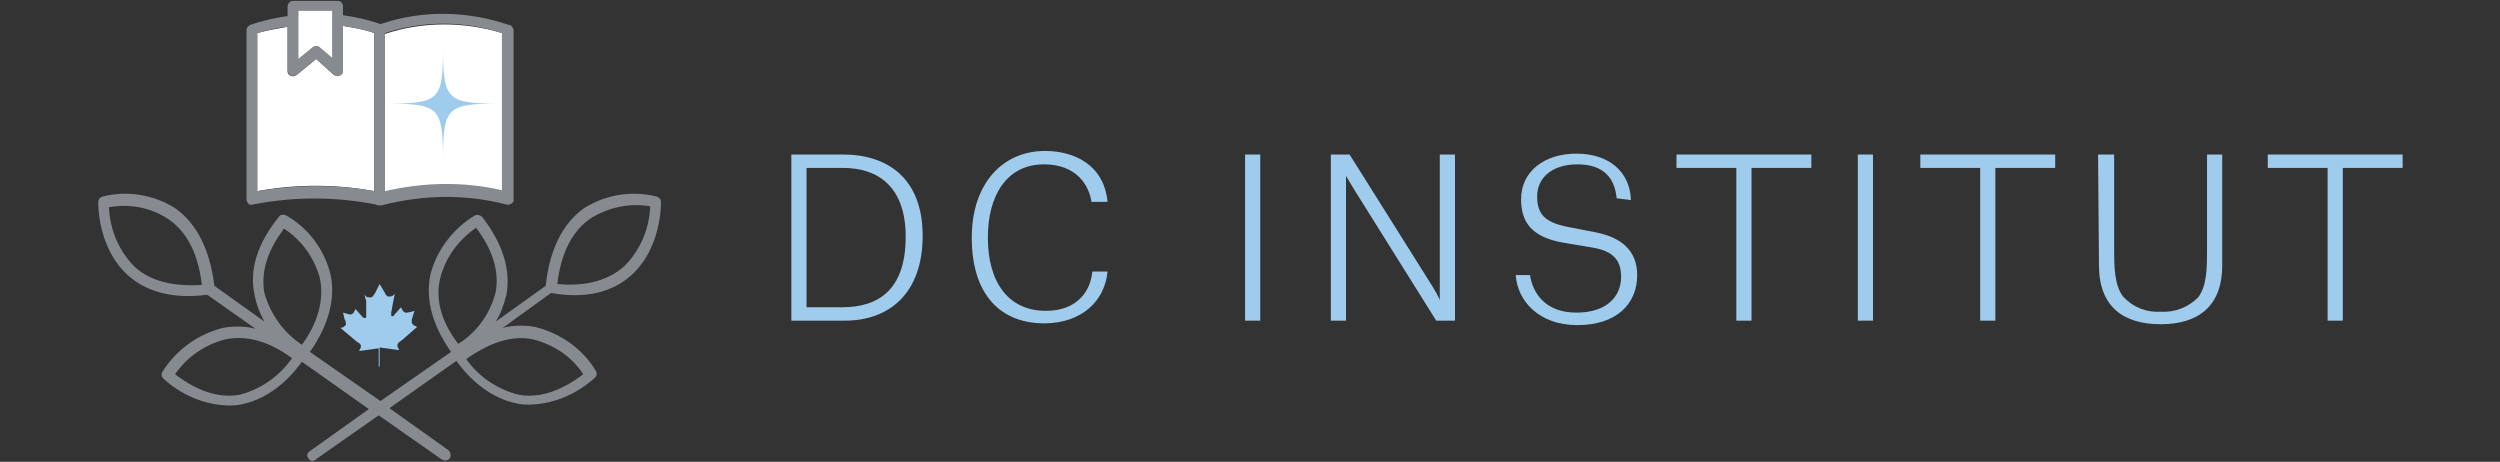 <?xml version="1.0" encoding="utf-8"?>
<!-- Generator: Adobe Illustrator 23.0.6, SVG Export Plug-In . SVG Version: 6.00 Build 0)  -->
<svg version="1.1" id="Layer_1" xmlns="http://www.w3.org/2000/svg" xmlns:xlink="http://www.w3.org/1999/xlink" x="0px" y="0px"
	 viewBox="0 0 279.9 51.7" style="enable-background:new 0 0 279.9 51.7;" xml:space="preserve">
<rect x="0" y="0" width="279.9" height="51.7" fill="#333333" stroke="none"/>
<style type="text/css">
	.st0{fill:#9FCBED;}
	.st1{fill:#FFFFFF;}
	.st2{fill:#878A8F;}
	.st3{fill:none;}
</style>
<title>DC-institute-horiz</title>
<path id="_Compound_Path__1_" class="st0" d="M704.3,30h5.8c4.9,0,8.9,2.6,8.9,9.1s-3.8,9.5-8.7,9.5h-6
	C704.3,48.5,704.3,30,704.3,30z M710,47c4,0,7.1-1.9,7.1-7.9c0-5.6-3.1-7.7-7-7.7H706V47H710z"/>
<path id="_Compound_Path_2_1_" class="st0" d="M726.3,39.2c0,5,2.3,8.2,6.5,8.2c3.5,0,5-2.2,5.2-4.4h1.7c-0.3,3.3-2.9,5.8-7.1,5.8
	c-4.7,0-8.1-3-8.1-9.6c0-6.1,3.5-9.7,8.2-9.7c3.2,0,6.6,1.5,7,5.7h-1.8c-0.3-2-1.8-4.2-5.3-4.2C728.4,31,726.3,34.5,726.3,39.2z"/>
<path id="_Compound_Path_4_1_" class="st0" d="M755.1,30h1.7v18.6h-1.7V30z"/>
<path id="_Compound_Path_5_1_" class="st0" d="M764.7,30h2.1l9.3,14.8c0.3,0.5,0.6,1,0.8,1.5l0,0V30h1.7v18.6h-2.1l-9.2-14.7
	c-0.3-0.5-0.6-1-0.9-1.5l0,0v16.2h-1.7C764.7,48.5,764.7,30,764.7,30z"/>
<path id="_Compound_Path_6_1_" class="st0" d="M796.7,34.9c-0.2-2.1-1.3-3.8-4.4-3.8c-2.7,0-4.5,1.4-4.5,3.6c0,2,0.9,2.9,3.4,3.4
	l3.1,0.6c3.1,0.6,4.7,2.2,4.7,4.8c0,3.3-2.4,5.6-6.7,5.6s-6.7-2.7-6.9-5.6h1.6c0.3,2,1.7,4.2,5.2,4.2s5-1.9,5-4
	c0-1.8-0.8-2.9-3.3-3.3l-3-0.5c-3.7-0.6-4.9-2.3-4.9-4.9c0-3.1,2.6-5.1,6.2-5.1c3.6,0,6,2,6.1,5.2L796.7,34.9z"/>
<path id="_Compound_Path_7_1_" class="st0" d="M818.5,31.5h-6.7v17.1h-1.7V31.5h-6.7V30h15.1V31.5z"/>
<path id="_Compound_Path_8_1_" class="st0" d="M823.7,30h1.7v18.6h-1.7V30z"/>
<path id="_Compound_Path_9_1_" class="st0" d="M845.8,31.5h-6.7v17.1h-1.7V31.5h-6.7V30h15.1V31.5z"/>
<path id="_Compound_Path_10_1_" class="st0" d="M850.6,30h1.8v10.6c0,1.8,0,4,1,5.3c1.1,1.2,2.6,1.8,4.2,1.7
	c1.6,0.1,3.1-0.5,4.2-1.6c1-1.3,1-3.4,1-5.3V30h1.7v12.4c0,4.7-2.8,6.6-6.9,6.6s-6.9-1.9-6.9-6.6L850.6,30z"/>
<path id="_Compound_Path_11_1_" class="st0" d="M884.7,31.5H878v17.1h-1.7V31.5h-6.7V30h15.1V31.5z"/>
<g id="_Group__1_">
	<path id="_Path__1_" class="st1" d="M793.9-23.4c0-4.8,0-7.2,0-8.5c0-0.2,0-0.4,0-0.6c-1.1-0.4-2.3-0.7-3.5-0.8v5
		c0,0.3-0.3,0.6-0.6,0.6c-0.1,0-0.3-0.1-0.4-0.1l-2-1.8l-2.2,1.7c-0.3,0.2-0.6,0.2-0.9-0.1c-0.1-0.1-0.1-0.2-0.1-0.4v-4.8
		c-1.1,0.2-2.3,0.4-3.4,0.7v17.7c4.3-0.8,8.8-0.8,13.1,0C793.9-15.8,793.9-18.2,793.9-23.4z"/>
	<path id="_Path_2_1_" class="st1" d="M795.2-32.3c0,2.4,0,14.5,0,17.7c4.3-1,8.8-1.1,13.1-0.1v-17.6
		C804-33.8,799.4-33.8,795.2-32.3z"/>
	<path id="_Compound_Path_44" class="st2" d="M809.1-33.3c-4.7-1.6-9.7-1.7-14.4-0.1c-1.4-0.5-2.8-0.8-4.2-1v-1
		c0-0.3-0.2-0.6-0.6-0.6l0,0h-5c-0.3,0-0.6,0.3-0.6,0.6l0,0v1.1c-1.4,0.2-2.8,0.5-4.2,1c-0.3,0-0.5,0.2-0.5,0.5v18.9
		c0,0.3,0.3,0.6,0.6,0.6h0.1c4.6-0.9,9.2-0.9,13.8,0c0.1,0.1,0.2,0.1,0.4,0.1h0.2c4.6-1.2,9.4-1.3,14-0.1c0.3,0.1,0.7-0.1,0.8-0.4
		c0-0.1,0-0.1,0-0.2v-18.9C809.5-33,809.3-33.3,809.1-33.3z M808.2-14.8c-4.3-1-8.8-0.9-13.1,0.1c0-3.2,0-15.3,0-17.7
		c4.3-1.4,8.8-1.4,13.1,0V-14.8z M780.9-14.7v-17.7c1.1-0.3,2.2-0.5,3.4-0.7v4.9c0,0.3,0.3,0.6,0.6,0.6c0.1,0,0.3,0,0.4-0.1l2.2-1.8
		l2,1.8c0.3,0.2,0.6,0.2,0.9-0.1c0.1-0.1,0.1-0.2,0.1-0.4v-5c1.1,0.1,2.3,0.4,3.4,0.8c0,0.2,0,0.3,0,0.6c0,1.3,0,3.8,0,8.5
		c0,5.2,0,7.5,0,8.6C789.6-15.6,785.2-15.6,780.9-14.7L780.9-14.7z M789.2-35v5.3l-1.4-1.2c-0.2-0.2-0.6-0.2-0.8,0l-1.6,1.3V-35
		H789.2z"/>
	<path id="_Path_3_1_" class="st1" d="M785.4-29.5l1.6-1.3c0.2-0.2,0.6-0.2,0.8,0l1.4,1.2V-35h-3.8V-29.5z"/>
</g>
<path id="_Compound_Path_45" class="st0" d="M801.7-31c0,6,0.4,6.4,6.4,6.4c-6,0-6.4,0.4-6.4,6.4c0-6-0.4-6.4-6.4-6.4
	C801.3-24.6,801.7-25,801.7-31"/>
<g id="_Group_2_1_">
	<path class="st0" d="M794.4,5L794.4,5V3.5c0-0.2,0-0.5,0-0.7c0-0.3,0,0,0,0l-2.2,0.3l0,0l0.2-0.4c0-0.1,0-0.1,0-0.2
		c0-0.1-0.1-0.2-0.2-0.3L792,2l-1.9-1.6l0,0h0.1c0.1,0,0.3-0.1,0.4-0.2c0.1-0.1,0.2-0.2,0.1-0.4c0-0.1,0-0.2-0.1-0.3l-0.2-0.7l0,0
		l0,0l0.7,0.2c0.1,0,0.1,0,0.2,0s0.2-0.1,0.3-0.2l0.2-0.4l0,0l0,0l0.8,0.9c0,0,0.1,0.1,0.2,0.1h0.1c0.1,0,0.1,0,0.1-0.1s0-0.1,0-0.2
		c0-0.1,0-0.2,0-0.3l-0.1-0.7l-0.1-0.7v-0.8l0,0l0,0c0.1,0.1,0.1,0.1,0.2,0.2c0.1,0.1,0.3,0.1,0.5,0.1c0.1,0,0.1,0,0.2-0.1l0.1-0.1
		l0.2-0.3l0.5-1l0,0l0,0l0.6,1l0.1,0.2l0.1,0.1c0.1,0.1,0.1,0.1,0.2,0.1c0.2,0,0.3,0,0.4-0.1l0.2-0.2l0,0l0,0l-0.2,1l-0.2,1.1
		c0,0.1,0,0.2,0,0.2v0.1c0,0.1,0.1,0.1,0.1,0.1h0.1c0.1,0,0.1-0.1,0.1-0.1l0.8-0.9l0,0l0,0l0.2,0.4c0.1,0.1,0.2,0.2,0.3,0.2
		c0.1,0,0.1,0,0.2,0l0.5-0.1l0.3-0.1l0,0l0,0l-0.3,1c0,0.1,0,0.2,0,0.3s0.1,0.2,0.2,0.3c0.1,0.1,0.3,0.1,0.4,0.2l0,0L797,1.8
		L796.6,2c-0.1,0.1-0.2,0.2-0.2,0.3s0,0.1,0,0.2l0.2,0.4l0,0l-2.2-0.3V5L794.4,5z"/>
</g>
<g id="_Group_3_1_">
	<path id="_Path_4_1_" class="st3" d="M807.4-3.4c0.4-2.3-0.3-4.7-2.2-7.2c-2,1.3-3.4,3.3-4,5.5c-0.5,2.3,0.2,4.9,2,7.5
		C805.3,1.1,806.8-0.9,807.4-3.4z"/>
	<path id="_Path_5_1_" class="st3" d="M785.8,2.5c1.8-2.7,2.5-5.2,2-7.5c-0.6-2.3-2-4.2-4-5.5c-1.9,2.5-2.6,4.9-2.2,7.2
		C782.3-0.9,783.8,1.1,785.8,2.5z"/>
	<path id="_Path_6_1_" class="st3" d="M821.9-6.2c1.8-1.8,2.8-4.2,2.9-6.7c-2.3-0.4-4.6,0-6.6,1.3c-2.1,1.4-3.4,3.9-3.8,7.4
		C817.6-4,820.2-4.7,821.9-6.2z"/>
	<path id="_Path_7_1_" class="st3" d="M810.2,8.1c2.3,0.4,4.7-0.4,7.2-2.3c-1.3-1.9-3.3-3.3-5.6-3.9c-2.4-0.5-4.9,0.2-7.5,2.1
		C805.7,6,807.8,7.5,810.2,8.1z"/>
	<path id="_Path_8_1_" class="st3" d="M770.9-11.7c-2-1.2-4.3-1.7-6.6-1.3c0.1,1.2,0.5,4.6,2.9,6.7c1.8,1.6,4.3,2.3,7.5,2
		C774.2-7.8,772.9-10.3,770.9-11.7z"/>
	<path id="_Path_9_1_" class="st3" d="M777.3,1.8c-2.3,0.6-4.3,1.9-5.6,3.9c2.5,1.9,4.9,2.7,7.2,2.3c2.4-0.6,4.5-2,5.9-4
		C782.2,2,779.7,1.3,777.3,1.8z"/>
	<path id="_Compound_Path_46" class="st2" d="M822.7-5.3c3.4-3.1,3.3-8,3.3-8.2c0-0.3-0.2-0.5-0.5-0.6c-2.8-0.7-5.7-0.2-8.1,1.3
		c-2.4,1.7-3.9,4.7-4.4,8.7l-5.6,4c0.6-0.9,0.9-1.9,1.2-3c0.5-2.8-0.4-5.7-2.7-8.7c-0.2-0.2-0.5-0.3-0.8-0.2c-2.5,1.5-4.3,3.9-5,6.6
		c-0.6,2.8,0.2,5.7,2.3,8.7l-7.9,5.5l-7.9-5.5c2.1-3,2.9-6,2.3-8.7c-0.7-2.8-2.5-5.2-5-6.6c-0.3-0.1-0.6-0.1-0.8,0.2
		c-2.4,3-3.3,5.9-2.7,8.7c0.2,1.1,0.6,2.1,1.1,3l-5.6-4c-0.5-4.1-2-7-4.4-8.7c-2.4-1.5-5.3-2-8.1-1.3c-0.3,0.1-0.5,0.3-0.5,0.6
		c0,0.2-0.1,5.1,3.3,8.2c2.1,1.9,5.1,2.7,8.9,2.3l5.4,3.8c-1.2-0.3-2.4-0.3-3.6-0.1c-2.8,0.7-5.2,2.4-6.8,4.9
		c-0.2,0.3-0.1,0.6,0.1,0.8c2,1.8,4.5,2.9,7.2,3c0.5,0,0.9,0,1.4-0.1c3.8-0.7,6.2-3.8,6.9-4.8l7.5,5.3l-6.6,4.7
		c-0.3,0.2-0.4,0.6-0.2,0.9c0.1,0.2,0.3,0.3,0.5,0.3c0.1,0,0.3,0,0.4-0.1l7-4.9l7,4.9c0.3,0.2,0.7,0.1,0.9-0.1l0,0
		c0.2-0.3,0.1-0.7-0.1-0.9l0,0l-6.7-4.6l7.5-5.3c0.7,1,3.1,4.1,6.9,4.8c0.5,0.1,0.9,0.1,1.4,0.1c2.7-0.1,5.2-1.2,7.2-3
		c0.2-0.2,0.3-0.5,0.1-0.8c-1.5-2.4-3.9-4.2-6.8-4.9c-1.2-0.2-2.4-0.2-3.6,0.1l5.5-3.9C817.7-2.7,820.7-3.5,822.7-5.3z M818.2-11.7
		c2-1.2,4.3-1.7,6.6-1.3c-0.1,2.5-1.1,4.9-2.9,6.7c-1.8,1.6-4.3,2.3-7.5,2C814.9-7.8,816.2-10.3,818.2-11.7z M801.3-5.1
		c0.6-2.3,2-4.2,4-5.6c1.9,2.5,2.6,4.9,2.2,7.2c-0.6,2.4-2.1,4.5-4.2,5.8C801.5-0.2,800.8-2.7,801.3-5.1z M783.8-10.6
		c2,1.3,3.4,3.3,4,5.5c0.5,2.3-0.2,4.9-2,7.5c-2.1-1.4-3.5-3.4-4.2-5.8C781.2-5.7,781.9-8.1,783.8-10.6z M767.2-6.2
		c-2.4-2.2-2.8-5.5-2.9-6.7c2.3-0.4,4.6,0,6.6,1.3c2.1,1.4,3.4,3.9,3.8,7.4C771.5-4,768.9-4.7,767.2-6.2z M778.9,8.1
		c-2.3,0.4-4.7-0.4-7.2-2.3c1.3-1.9,3.3-3.3,5.6-3.9c2.4-0.5,4.9,0.2,7.5,2.1C783.4,6,781.3,7.5,778.9,8.1L778.9,8.1z M811.8,1.8
		c2.3,0.6,4.3,1.9,5.6,3.9c-2.5,1.9-4.9,2.7-7.2,2.3c-2.4-0.6-4.5-2-5.9-4C806.9,2.1,809.4,1.3,811.8,1.8z"/>
</g>
<g>
	<g id="_Group_">
		<path id="_Path_" class="st1" d="M41.9,12.8c0-4.8,0-7.2,0-8.5c0-0.2,0-0.4,0-0.6c-1.1-0.4-2.3-0.6-3.5-0.8v5
			c0,0.3-0.3,0.6-0.6,0.6c-0.1,0-0.3-0.1-0.4-0.1l-2-1.8l-2.2,1.8c-0.3,0.2-0.6,0.2-0.9-0.1c-0.1-0.1-0.1-0.2-0.1-0.4V3
			c-1.1,0.2-2.3,0.4-3.4,0.7v17.7c4.3-0.8,8.8-0.8,13.1,0C41.9,20.3,41.9,17.9,41.9,12.8z"/>
		<path id="_Path_2" class="st1" d="M43.1,3.8c0,2.4,0,14.5,0,17.7c4.3-1,8.8-1.1,13.1-0.1V3.7C51.9,2.4,47.3,2.4,43.1,3.8z"/>
		<path id="_Compound_Path_13" class="st2" d="M57,2.8c-4.7-1.6-9.7-1.7-14.4-0.1c-1.4-0.5-2.8-0.8-4.2-1v-1c0-0.3-0.2-0.6-0.6-0.6
			c0,0,0,0,0,0h-5c-0.3,0-0.6,0.3-0.6,0.6c0,0,0,0,0,0v1.1c-1.4,0.2-2.8,0.5-4.2,1c-0.2,0.1-0.4,0.3-0.4,0.6v18.9
			c0,0.2,0.1,0.4,0.2,0.5c0.1,0.1,0.3,0.2,0.5,0.1c4.6-0.9,9.2-0.9,13.8,0c0.1,0.1,0.2,0.1,0.4,0.1h0.2c4.6-1.2,9.4-1.3,14-0.1
			c0.3,0.1,0.7-0.1,0.8-0.4c0-0.1,0-0.1,0-0.2V3.3C57.4,3.1,57.3,2.8,57,2.8z M56.2,21.3c-4.3-1-8.8-0.9-13.1,0.1
			c0-3.2,0-15.3,0-17.7c4.3-1.4,8.8-1.4,13.1,0L56.2,21.3z M28.8,21.4V3.7C29.9,3.4,31,3.1,32.2,3v4.9c0,0.3,0.3,0.6,0.6,0.6
			c0.1,0,0.3,0,0.4-0.1l2.2-1.8l2,1.8c0.3,0.2,0.6,0.2,0.9-0.1c0.1-0.1,0.1-0.2,0.1-0.4v-5c1.2,0.2,2.4,0.4,3.5,0.8
			c0,0.2,0,0.3,0,0.6c0,1.3,0,3.8,0,8.5c0,5.2,0,7.5,0,8.6C37.5,20.6,33.1,20.7,28.8,21.4L28.8,21.4z M37.2,1.2v5.3l-1.4-1.2
			c-0.2-0.2-0.6-0.2-0.8,0l-1.6,1.3V1.2H37.2z"/>
		<path id="_Path_3" class="st1" d="M33.4,6.6L35,5.3c0.2-0.2,0.6-0.2,0.8,0l1.4,1.2V1.2h-3.8V6.6z"/>
	</g>
	<path id="_Compound_Path_14" class="st0" d="M49.6,5.2c0,6,0.4,6.4,6.4,6.4c-6,0-6.4,0.4-6.4,6.4c0-6-0.4-6.4-6.4-6.4
		C49.3,11.6,49.6,11.2,49.6,5.2"/>
	<g id="_Group_2">
		<path class="st0" d="M42.4,41.1L42.4,41.1v-1.4c0-0.2,0-0.5,0-0.7c0-0.3,0,0,0,0l-2.2,0.3l0,0l0.2-0.4c0-0.1,0-0.1,0-0.2
			c0-0.1-0.1-0.2-0.2-0.3L40,38.3l-1.9-1.6l0,0h0.1c0.1,0,0.3-0.1,0.4-0.2c0.1-0.1,0.2-0.2,0.1-0.4c0-0.1,0-0.2-0.1-0.3L38.4,35l0,0
			l0,0l0.7,0.2c0.1,0,0.1,0,0.2,0c0.1,0,0.2-0.1,0.3-0.2l0.2-0.4l0,0l0,0l0.8,0.9c0,0,0.1,0.1,0.2,0.1c0,0,0.1,0,0.1,0
			c0.1,0,0.1,0,0.1-0.1c0-0.1,0-0.1,0-0.2c0-0.1,0-0.2,0-0.3L41,34.5l0-0.8L40.8,33l0,0l0,0c0.1,0.1,0.1,0.1,0.2,0.2
			c0.1,0.1,0.3,0.1,0.5,0.1c0.1,0,0.1,0,0.2-0.1c0,0,0.1-0.1,0.1-0.1l0.2-0.3l0.5-1l0,0l0,0l0.6,1l0.1,0.2l0.1,0.1
			c0.1,0.1,0.1,0.1,0.2,0.1c0.2,0,0.3,0,0.5-0.1l0.2-0.2l0,0v0l-0.2,1l-0.2,1.1c0,0.1,0,0.2,0,0.2c0,0,0,0.1,0,0.1
			c0,0.1,0.1,0.1,0.1,0.1H44c0.1,0,0.1-0.1,0.1-0.1l0.8-0.9l0,0l0,0l0.2,0.4c0.1,0.1,0.2,0.2,0.3,0.2c0.1,0,0.1,0,0.2,0l0.5-0.1
			l0.3-0.1l0,0l0,0l-0.3,1c0,0.1,0,0.2,0,0.3c0,0.1,0.1,0.2,0.2,0.3c0.1,0.1,0.3,0.1,0.4,0.2l0,0L45.1,38l-0.4,0.3
			c-0.1,0.1-0.2,0.2-0.2,0.3c0,0.1,0,0.1,0,0.2l0.2,0.4l0,0l-2.2-0.3V41L42.4,41.1z"/>
	</g>
	<g id="_Group_3">
		<path id="_Path_4" class="st3" d="M55.4,32.8c0.4-2.3-0.3-4.7-2.2-7.2c-2,1.3-3.4,3.3-4,5.5c-0.5,2.3,0.2,4.9,2,7.5
			C53.3,37.3,54.8,35.2,55.4,32.8z"/>
		<path id="_Path_5" class="st3" d="M33.8,38.6c1.8-2.7,2.5-5.2,2-7.5c-0.6-2.3-2-4.2-4-5.5c-1.9,2.5-2.6,4.9-2.1,7.2
			C30.2,35.2,31.7,37.3,33.8,38.6z"/>
		<path id="_Path_6" class="st3" d="M69.9,29.9c1.8-1.8,2.8-4.2,2.9-6.7c-2.3-0.4-4.6,0-6.6,1.3c-2.1,1.4-3.4,3.9-3.8,7.4
			C65.6,32.1,68.1,31.5,69.9,29.9z"/>
		<path id="_Path_7" class="st3" d="M18.8,24.4c-2-1.2-4.3-1.7-6.6-1.3c0.1,2.5,1.1,4.9,2.9,6.7c1.8,1.6,4.3,2.3,7.5,2
			C22.2,28.3,20.9,25.8,18.8,24.4z"/>
		<path id="_Path_8" class="st3" d="M25.2,38c-2.3,0.6-4.3,1.9-5.6,3.9c2.5,1.9,4.9,2.7,7.2,2.3c2.4-0.6,4.5-2,5.9-4
			C30.1,38.2,27.6,37.5,25.2,38z"/>
		<path id="_Path_9" class="st3" d="M58.2,44.2c2.3,0.4,4.7-0.4,7.2-2.3C64,39.9,62,38.6,59.7,38c-2.3-0.5-4.9,0.2-7.5,2.1
			C53.7,42.1,55.8,43.6,58.2,44.2z"/>
		<path id="_Compound_Path_15" class="st2" d="M70.7,30.8c3.4-3.1,3.3-8,3.3-8.2c0-0.3-0.2-0.5-0.5-0.6c-2.8-0.7-5.7-0.2-8.1,1.3
			C63,25,61.5,28,61.1,32l-5.6,4c0.6-0.9,0.9-1.9,1.2-3c0.5-2.8-0.4-5.7-2.7-8.7c-0.2-0.2-0.5-0.3-0.8-0.2c-2.5,1.5-4.3,3.9-5,6.6
			c-0.6,2.8,0.2,5.7,2.3,8.7l-7.9,5.5l-7.9-5.5c2.1-3,2.9-6,2.3-8.7c-0.7-2.8-2.5-5.2-5-6.6c-0.3-0.1-0.6-0.1-0.8,0.2
			c-2.4,3-3.3,5.9-2.7,8.7c0.2,1.1,0.6,2.1,1.1,3l-5.6-4c-0.5-4.1-2-7-4.4-8.7c-2.4-1.5-5.3-2-8.1-1.3c-0.3,0.1-0.5,0.3-0.5,0.6
			c0,0.2-0.1,5.1,3.3,8.2c2.1,1.9,5.1,2.7,8.9,2.2l5.4,3.8c-1.2-0.3-2.4-0.3-3.6-0.1c-2.8,0.7-5.2,2.4-6.8,4.9
			c-0.2,0.3-0.1,0.6,0.1,0.8c2,1.8,4.5,2.9,7.2,3c0.5,0,0.9,0,1.4-0.1c3.8-0.7,6.2-3.8,6.9-4.8l7.5,5.3l-6.6,4.7
			c-0.3,0.2-0.4,0.5-0.2,0.8s0.5,0.4,0.8,0.2c0,0,0.1,0,0.1-0.1l7-4.9l7,4.9c0.3,0.2,0.6,0.2,0.9,0c0.2-0.3,0.2-0.6,0-0.9
			c0,0-0.1-0.1-0.1-0.1l-6.6-4.7l7.5-5.3c0.7,1,3.1,4.1,6.9,4.8c0.5,0.1,0.9,0.1,1.4,0.1c2.7-0.1,5.2-1.2,7.2-3
			c0.2-0.2,0.3-0.5,0.1-0.8c-1.5-2.5-4-4.2-6.8-4.9c-1.2-0.2-2.4-0.2-3.6,0.1l5.4-3.9C65.6,33.5,68.6,32.7,70.7,30.8z M66.2,24.4
			c2-1.2,4.3-1.7,6.6-1.3c-0.1,2.5-1.1,4.9-2.9,6.7c-1.8,1.6-4.3,2.3-7.5,2C62.8,28.3,64.1,25.8,66.2,24.4z M49.3,31.1
			c0.6-2.3,2-4.2,4-5.6c1.9,2.5,2.6,4.9,2.2,7.2c-0.6,2.4-2.1,4.5-4.2,5.8C49.4,36,48.7,33.5,49.3,31.1z M31.8,25.6
			c2,1.3,3.4,3.3,4,5.5c0.5,2.3-0.1,4.9-2,7.5c-2.1-1.4-3.5-3.4-4.2-5.8C29.2,30.5,29.9,28.1,31.8,25.6z M15.1,29.9
			c-1.8-1.8-2.8-4.2-2.9-6.7c2.3-0.4,4.6,0,6.6,1.3c2.1,1.4,3.4,3.9,3.8,7.4C19.4,32.1,16.9,31.5,15.1,29.9z M26.8,44.2
			c-2.3,0.4-4.7-0.4-7.2-2.3c1.3-1.9,3.3-3.3,5.6-3.9c2.4-0.5,4.9,0.2,7.5,2.1C31.3,42.1,29.2,43.6,26.8,44.2L26.8,44.2z M59.7,38
			c2.3,0.6,4.3,1.9,5.6,3.9c-2.5,1.9-4.9,2.7-7.2,2.3c-2.4-0.6-4.5-2-5.9-4C54.9,38.3,57.4,37.5,59.7,38z"/>
	</g>
	<g>
		<path id="_Compound_Path__2_" class="st0" d="M88.6,17.3h5.8c4.9,0,8.9,2.6,8.9,9.1s-3.8,9.5-8.7,9.5h-6
			C88.6,35.9,88.6,17.3,88.6,17.3z M94.3,34.4c4,0,7.1-1.9,7.1-7.9c0-5.6-3.1-7.7-7-7.7h-4.1v15.6H94.3z"/>
		<path id="_Compound_Path_2_2_" class="st0" d="M110.6,26.6c0,5,2.3,8.2,6.5,8.2c3.5,0,5-2.2,5.2-4.4h1.7c-0.3,3.3-2.9,5.8-7.1,5.8
			c-4.7,0-8.1-3-8.1-9.6c0-6.1,3.5-9.7,8.2-9.7c3.2,0,6.6,1.5,7,5.7h-1.8c-0.3-2-1.8-4.2-5.3-4.2C112.7,18.4,110.6,21.9,110.6,26.6z
			"/>
		<path id="_Compound_Path_4_2_" class="st0" d="M139.4,17.3h1.7v18.6h-1.7V17.3z"/>
		<path id="_Compound_Path_5_2_" class="st0" d="M149,17.3h2.1l9.3,14.8c0.3,0.5,0.6,1,0.8,1.5l0,0V17.3h1.7v18.6h-2.1l-9.2-14.7
			c-0.3-0.5-0.6-1-0.9-1.5l0,0v16.2H149C149,35.9,149,17.3,149,17.3z"/>
		<path id="_Compound_Path_6_2_" class="st0" d="M181,22.2c-0.2-2.1-1.3-3.8-4.4-3.8c-2.7,0-4.5,1.4-4.5,3.6c0,2,0.9,2.9,3.4,3.4
			l3.1,0.6c3.1,0.6,4.7,2.2,4.7,4.8c0,3.3-2.4,5.6-6.7,5.6c-4.3,0-6.7-2.7-6.9-5.6h1.6c0.3,2,1.7,4.2,5.2,4.2s5-1.9,5-4
			c0-1.8-0.8-2.9-3.3-3.3l-3-0.5c-3.7-0.6-4.9-2.3-4.9-4.9c0-3.1,2.6-5.1,6.2-5.1c3.6,0,6,2,6.1,5.2L181,22.2z"/>
		<path id="_Compound_Path_7_2_" class="st0" d="M202.8,18.8h-6.7v17.1h-1.7V18.8h-6.7v-1.5h15.1V18.8z"/>
		<path id="_Compound_Path_8_2_" class="st0" d="M208,17.3h1.7v18.6H208V17.3z"/>
		<path id="_Compound_Path_9_2_" class="st0" d="M230.1,18.8h-6.7v17.1h-1.7V18.8H215v-1.5h15.1L230.1,18.8z"/>
		<path id="_Compound_Path_10_2_" class="st0" d="M234.9,17.3h1.8v10.6c0,1.8,0,4,1,5.3c1.1,1.2,2.6,1.8,4.2,1.7
			c1.6,0.1,3.1-0.5,4.2-1.6c1-1.3,1-3.4,1-5.3V17.3h1.7v12.4c0,4.7-2.8,6.6-6.9,6.6s-6.9-1.9-6.9-6.6L234.9,17.3z"/>
		<path id="_Compound_Path_11_2_" class="st0" d="M269,18.8h-6.7v17.1h-1.7V18.8h-6.7v-1.5H269V18.8z"/>
	</g>
</g>
</svg>
